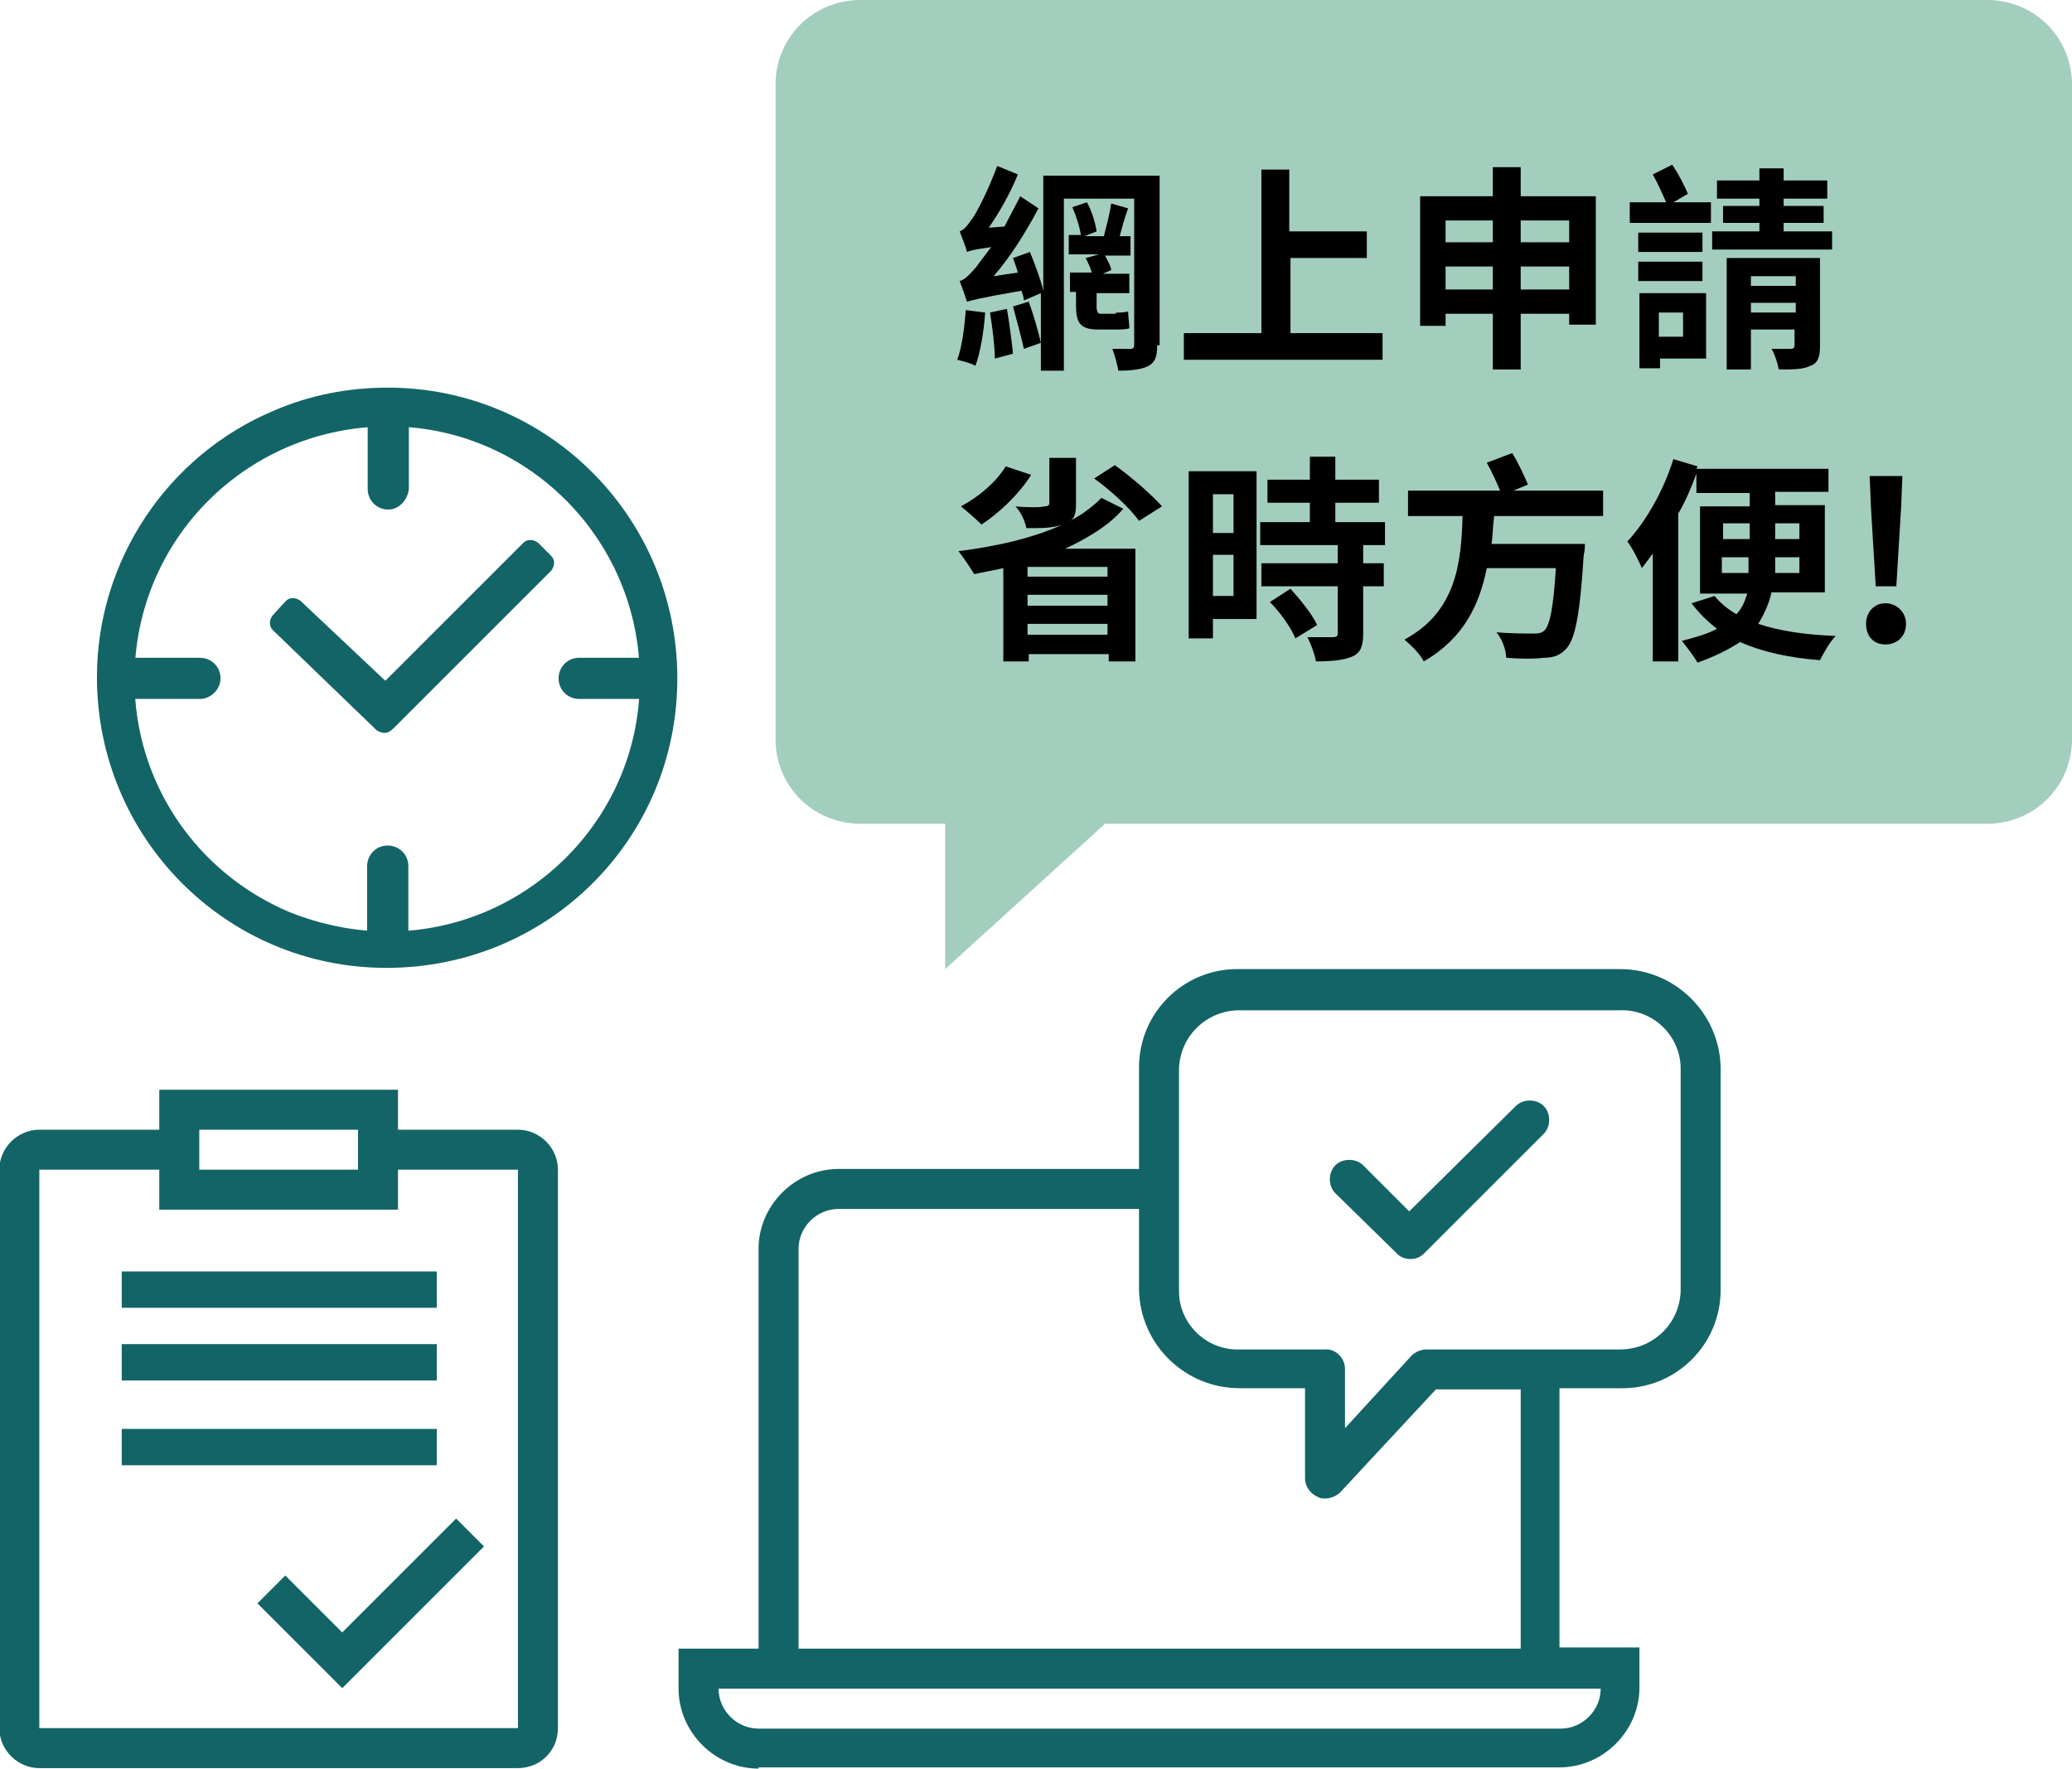 <?xml version="1.0" encoding="utf-8"?>
<!-- Generator: Adobe Illustrator 25.4.1, SVG Export Plug-In . SVG Version: 6.00 Build 0)  -->
<svg version="1.1" id="Layer_1" xmlns="http://www.w3.org/2000/svg" xmlns:xlink="http://www.w3.org/1999/xlink" x="0px" y="0px"
	 viewBox="0 0 171 146" style="enable-background:new 0 0 171 146;" xml:space="preserve">
<style type="text/css">
	.st0{fill:#A3CEBD;}
	.st1{fill:#136467;}
	.st2{enable-background:new    ;}
</style>
<g id="wfo-saving-time-tc" transform="translate(-176.498 -399)">
	<path id="Union_234" class="st0" d="M254.5,467h-7c-3.9,0-7-3.1-7-7l0,0v-54c0-3.9,3.1-7,7-7h93c3.9,0,7,3.1,7,7v54
		c0,3.9-3.1,7-7,7l0,0h-72.8l-13.2,12V467z"/>
	<g id="Group_17011" transform="translate(176.244 488.76)">
		<path id="Exclusion_1" class="st1" d="M43,56.2H3.5c-1.8,0-3.3-1.5-3.3-3.3V6.8c0-1.8,1.5-3.3,3.3-3.3h9.9V0.2h19.7v3.3H43
			c1.8,0,3.3,1.5,3.3,3.3v46.1C46.3,54.8,44.8,56.2,43,56.2z M3.5,6.8v46.1H43V6.8h-9.9v3.3H13.4V6.8L3.5,6.8L3.5,6.8z M16.7,3.5
			L16.7,3.5v3.3h13.1V3.5L16.7,3.5L16.7,3.5z"/>
		<path id="Union_229" class="st1" d="M10.3,18.2v-3h26v3H10.3z"/>
		<path id="Union_230" class="st1" d="M10.3,24.2v-3h26v3H10.3z"/>
		<path id="Union_231" class="st1" d="M10.3,31.2v-3h26v3H10.3z"/>
		<path id="Union_232" class="st1" d="M21.5,42.6l2.3-2.3l4.7,4.7l9.4-9.4l2.3,2.3L28.5,49.6L21.5,42.6z"/>
	</g>
	<g id="Group_13673" transform="translate(184.498 431)">
		<g id="Group_1662" transform="translate(22.344 0.363)">
			<path id="Line_203" class="st1" d="M1.7,9.7C0.7,9.7,0,8.9,0,8c0,0,0,0,0,0V1.7C0,0.7,0.7,0,1.7,0c0.9,0,1.7,0.7,1.7,1.7
				c0,0,0,0,0,0V8C3.3,8.9,2.6,9.7,1.7,9.7C1.7,9.7,1.7,9.7,1.7,9.7z"/>
		</g>
		<path id="Line_204" class="st1" d="M24,47.6c-0.9,0-1.7-0.7-1.7-1.7c0,0,0,0,0,0v-6.4c0-0.9,0.7-1.7,1.7-1.7
			c0.9,0,1.7,0.7,1.7,1.7c0,0,0,0,0,0V46C25.7,46.9,24.9,47.6,24,47.6C24,47.6,24,47.6,24,47.6z"/>
		<path id="Line_205" class="st1" d="M8.5,25.7H2.1c-0.9,0-1.7-0.7-1.7-1.7c0,0,0,0,0,0c0-0.9,0.7-1.7,1.7-1.7h6.4
			c0.9,0,1.7,0.7,1.7,1.7c0,0,0,0,0,0C10.2,24.9,9.4,25.7,8.5,25.7C8.5,25.7,8.5,25.7,8.5,25.7z"/>
		<path id="Line_206" class="st1" d="M46.1,25.7h-6.3c-0.9,0-1.7-0.7-1.7-1.7c0,0,0,0,0,0c0-0.9,0.7-1.7,1.7-1.7h6.3
			c0.9,0,1.7,0.7,1.7,1.7c0,0,0,0,0,0C47.7,24.9,47,25.7,46.1,25.7C46.1,25.7,46.1,25.7,46.1,25.7z"/>
		<path id="Path_1556" class="st1" d="M24,0c13.2,0,23.9,10.7,23.9,24s-10.7,23.9-24,23.9S0,37.1,0,23.9c0-9.6,5.8-18.3,14.6-22
			C17.6,0.6,20.8,0,24,0z M24,44.9c11.5,0,20.9-9.4,20.8-20.9c0-11.5-9.4-20.9-20.9-20.8S3.1,12.5,3.1,24.1c0,8.4,5,15.9,12.8,19.2
			C18.4,44.3,21.2,44.9,24,44.9L24,44.9z"/>
		<path id="Path_1557" class="st1" d="M23.8,27.6l-8.7-8.2l1.1-1.2l7.6,7.2l11.9-11.9l1.1,1.1L23.8,27.6z"/>
		<path id="Path_1557_-_Outline" class="st1" d="M23.7,28.5c-0.2,0-0.4-0.1-0.6-0.2L14.5,20c-0.3-0.3-0.3-0.8,0-1.2l1.1-1.2
			c0.3-0.3,0.8-0.3,1.2,0l7,6.6l11.4-11.4c0.3-0.3,0.8-0.3,1.2,0c0,0,0,0,0,0l1.1,1.1c0.3,0.3,0.3,0.8,0,1.2c0,0,0,0,0,0l-13,13
			C24.2,28.4,24,28.5,23.7,28.5z M23.4,26.2l0.3,0.3l0.3-0.3C23.8,26.3,23.6,26.3,23.4,26.2L23.4,26.2z"/>
	</g>
	<path id="Union_228" class="st1" d="M239.1,545c-3.6,0-6.6-3-6.6-6.6v-3.3h6.6v-33c0-3.6,3-6.6,6.6-6.6h24.8v-8.4
		c0-4.5,3.7-8.2,8.3-8.1h31.4c4.5,0,8.2,3.6,8.3,8.1v18.4c0,4.5-3.7,8.2-8.3,8.1h-5v21.4h6.6v3.3c0,3.6-3,6.6-6.6,6.6H239.1z
		 M239.1,541.7h66.2c1.8,0,3.3-1.5,3.3-3.3h-4.8h-0.1h-62.9c0,0-0.1,0-0.1,0h-4.9C235.8,540.2,237.3,541.7,239.1,541.7z
		 M242.4,502.1v33H302v-21.4h-7l-7.9,8.5c-0.3,0.3-0.8,0.5-1.2,0.5c0,0-0.1,0-0.1,0c-0.2,0-0.3,0-0.5-0.1c-0.2-0.1-0.4-0.2-0.6-0.4
		c-0.3-0.3-0.5-0.7-0.5-1.2v-7.4h-5.4c-4.5,0-8.2-3.6-8.3-8.1v-6.7h-24.8C243.9,498.8,242.4,500.3,242.4,502.1z M287.5,512v4.9
		l5.5-6c0.3-0.3,0.8-0.5,1.2-0.5h16c2.7,0,4.9-2.1,5-4.8v-18.4c0-2.7-2.3-4.9-5-4.8h-31.4c-2.7,0-4.9,2.1-5,4.8v18.4
		c0,2.7,2.3,4.9,5,4.8h7C286.7,510.3,287.5,511.1,287.5,512C287.5,512,287.5,512,287.5,512z M291.7,502.4l-5-4.9
		c-0.6-0.6-0.6-1.7,0-2.3c0.6-0.6,1.7-0.6,2.3,0l0,0l3.8,3.8l8.8-8.7c0.6-0.6,1.7-0.6,2.3,0c0.6,0.6,0.6,1.7,0,2.3l-9.9,9.9
		C293.4,503.1,292.3,503.1,291.7,502.4C291.7,502.4,291.7,502.4,291.7,502.4L291.7,502.4z"/>
	<g class="st2">
		<path d="M257.8,424.8c-0.1,1.6-0.4,3.3-0.8,4.4c-0.3-0.2-1.1-0.4-1.5-0.5c0.4-1.1,0.6-2.7,0.7-4.1L257.8,424.8z M272,427.5
			c0,1-0.2,1.4-0.7,1.7c-0.6,0.3-1.4,0.4-2.5,0.4c-0.1-0.5-0.3-1.3-0.5-1.8c0.6,0,1.3,0,1.5,0c0.2,0,0.3-0.1,0.3-0.3v-12.1h-5.8
			v14.2h-1.9v-6.4l-1.4,0.6c0-0.2-0.1-0.5-0.2-0.8c-3.5,0.6-4.1,0.8-4.5,0.9c-0.1-0.3-0.4-1.2-0.6-1.7c0.4-0.1,0.8-0.5,1.4-1.2
			c0.2-0.3,0.6-0.8,1.2-1.6c-1.4,0.2-1.8,0.3-2,0.4c-0.1-0.4-0.4-1.2-0.6-1.7c0.3-0.1,0.6-0.4,1-1c0.4-0.5,1.4-2.5,2.1-4.4l1.7,0.7
			c-0.6,1.5-1.5,3.1-2.4,4.4l1.3-0.1c0.4-0.8,0.9-1.7,1.3-2.5l1.5,1c-1,1.9-2.3,4-3.7,5.6l2-0.3c-0.1-0.4-0.3-0.9-0.4-1.2l1.4-0.5
			c0.4,1,0.9,2.3,1.1,3.2v-9.5h9.6V427.5z M259.6,424.5c0.2,1.2,0.4,2.7,0.5,3.7l-1.5,0.4c0-1-0.2-2.6-0.4-3.8L259.6,424.5z
			 M261.4,423.9c0.4,1.1,0.8,2.5,1,3.4l-1.4,0.5c-0.2-0.9-0.6-2.4-0.9-3.5L261.4,423.9z M268.6,424.8c0.3,0,0.8,0,1-0.1
			c0,0.4,0.1,1,0.1,1.4c-0.3,0.1-0.7,0.1-1.1,0.1h-1.5c-1.5,0-1.8-0.6-1.8-2v-1.1h-0.5v-1.6h1.8c-0.1-0.4-0.3-0.8-0.5-1.2l1.1-0.3
			h-2.5v-1.6h1c-0.1-0.7-0.4-1.6-0.7-2.3l1.2-0.4c0.4,0.7,0.7,1.7,0.8,2.4l-1,0.4h1.6c0.2-0.8,0.5-1.9,0.6-2.7l1.4,0.4
			c-0.3,0.8-0.5,1.6-0.7,2.3h0.9v1.6h-2.1c0.2,0.4,0.5,0.9,0.5,1.2l-0.7,0.3h2.2v1.6H267v1.1c0,0.4,0.1,0.6,0.3,0.6H268.6z"/>
		<path d="M290.6,426.5v2.2h-16.4v-2.2h6.4V413h2.3v5.1h6.4v2.2H283v6.2H290.6z"/>
		<path d="M308.2,415.1v10.7H306v-0.9h-4v4.6h-2.3v-4.6h-3.9v1h-2.1v-10.7h6v-2.4h2.3v2.4H308.2z M295.8,417.2v1.8h3.9v-1.8H295.8z
			 M299.7,422.9V421h-3.9v1.9H299.7z M302,417.2v1.8h4v-1.8H302z M306,422.9V421h-4v1.9H306z"/>
		<path d="M314.6,415.7h3.1v1.7h-6.7v-1.7h3c-0.3-0.7-0.7-1.6-1.1-2.3l1.6-0.8c0.5,0.7,1,1.7,1.3,2.4L314.6,415.7z M317.2,428.6
			h-3.7v0.8h-1.7v-6.2h5.5V428.6z M317,419.8h-5.3v-1.6h5.3V419.8z M311.7,420.6h5.3v1.6h-5.3V420.6z M313.4,424.8v2h2v-2H313.4z
			 M327.7,418.1v1.5h-9.9v-1.5h3.9v-0.7h-3v-1.4h3v-0.6h-3.5v-1.5h3.5v-1h2v1h3.6v1.5h-3.6v0.6h3.3v1.4h-3.3v0.7H327.7z
			 M326.7,427.6c0,0.9-0.2,1.4-0.8,1.6c-0.6,0.3-1.4,0.3-2.6,0.3c-0.1-0.5-0.3-1.2-0.6-1.7c0.7,0,1.4,0,1.6,0c0.2,0,0.3-0.1,0.3-0.3
			v-1.3H321v3.3h-2v-9.2h7.7V427.6z M321,421.8v0.8h3.7v-0.8H321z M324.7,424.8V424H321v0.8H324.7z"/>
	</g>
	<g class="st2">
		<path d="M269.2,441c-1.2,1.4-2.9,2.4-4.8,3.3h5.8v9.3h-2.2V453h-6.6v0.6h-2.1v-7.7c-0.8,0.2-1.6,0.3-2.4,0.5
			c-0.3-0.5-0.9-1.4-1.3-1.9c3.2-0.4,6.2-1.1,8.6-2.2l0,0c-0.8,0.3-1.7,0.3-3,0.3c-0.1-0.6-0.5-1.4-0.9-1.8c0.9,0.1,2.1,0.1,2.4,0
			c0.3,0,0.4-0.1,0.4-0.3v-3.7h2.2v3.8c0,0.7-0.1,1.2-0.5,1.4c1-0.5,1.9-1.2,2.6-1.9L269.2,441z M261.6,438.2
			c-1,1.6-2.7,3.2-4.1,4.1c-0.4-0.4-1.2-1.1-1.7-1.5c1.5-0.8,2.9-2,3.7-3.3L261.6,438.2z M267.9,445.8h-6.6v0.8h6.6V445.8z
			 M261.3,449h6.6v-0.9h-6.6V449z M267.9,451.4v-0.9h-6.6v0.9H267.9z M268.5,437.4c1.4,1,3,2.4,3.9,3.4l-1.9,1.2
			c-0.7-1-2.3-2.5-3.7-3.5L268.5,437.4z"/>
		<path d="M280.3,450.1h-3.7v1.6h-2v-13.8h5.6V450.1z M276.6,439.8v3.2h1.7v-3.2H276.6z M278.3,448.2v-3.4h-1.7v3.4H278.3z M289,444
			v1.5h1.7v1.9H289v3.9c0,1-0.2,1.6-0.9,1.9c-0.7,0.3-1.7,0.4-3,0.4c-0.1-0.6-0.4-1.4-0.7-2c0.9,0,1.9,0,2.1,0
			c0.3,0,0.4-0.1,0.4-0.3v-3.9h-6.3v-1.9h6.3V444h-6.4v-1.9h4.1v-1.6h-3.5v-1.9h3.5v-1.9h2.1v1.9h3.6v1.9h-3.6v1.6h4.1v1.9H289z
			 M283,447.6c0.8,0.9,1.8,2.1,2.2,3l-1.8,1.1c-0.3-0.8-1.2-2.1-2.1-3L283,447.6z"/>
		<path d="M299.8,441.7c-0.1,0.7-0.1,1.4-0.2,2.2h7.7c0,0,0,0.6-0.1,0.9c-0.3,4.9-0.7,6.9-1.4,7.7c-0.5,0.6-1.1,0.8-1.9,0.8
			c-0.7,0.1-1.9,0.1-3.1,0c0-0.6-0.3-1.5-0.8-2.1c1.2,0.1,2.5,0.1,3,0.1c0.4,0,0.6,0,0.9-0.2c0.5-0.4,0.8-1.9,1-5.2h-5.7
			c-0.6,3-1.9,5.8-5.2,7.7c-0.3-0.6-1-1.3-1.6-1.8c4.3-2.3,4.7-6.4,4.8-10.2h-4.5v-2.1h7.6c-0.3-0.7-0.7-1.6-1.1-2.3l2.1-0.8
			c0.5,0.8,1,1.9,1.3,2.6l-1.2,0.5h7.4v2.1H299.8z"/>
		<path d="M322.7,447.9c-0.2,0.9-0.6,1.8-1.1,2.6c1.8,0.6,3.9,0.9,6.4,1c-0.5,0.5-1,1.4-1.3,2c-2.6-0.2-4.8-0.7-6.6-1.5
			c-0.9,0.6-2.1,1.2-3.5,1.7c-0.3-0.5-0.9-1.3-1.3-1.8c1.2-0.3,2.2-0.6,2.9-1c-0.8-0.6-1.5-1.3-2.1-2.1l1.9-0.6
			c0.5,0.6,1.1,1.1,1.8,1.5c0.5-0.5,0.7-1.1,0.9-1.7h-3.9v-7.2h4.1v-1.1h-4.4v-1.6c-0.4,1.1-0.9,2.3-1.5,3.3v12.2h-2.1v-8.9
			c-0.3,0.4-0.6,0.8-0.9,1.2c-0.2-0.5-0.8-1.7-1.2-2.2c1.5-1.6,3-4.2,3.8-6.8l2,0.6l-0.1,0.2h10.9v1.9H323v1.1h4.1v7.2H322.7z
			 M318.7,443.5h2.2v-1.3h-2.2V443.5z M320.8,446.3c0-0.2,0-0.5,0-0.7V445h-2.2v1.3H320.8z M325,445h-2v0.6c0,0.2,0,0.5,0,0.7h2V445
			z M323,442.2v1.3h2v-1.3H323z"/>
		<path d="M330.5,450.5c0-1,0.7-1.7,1.6-1.7s1.7,0.7,1.7,1.7c0,1-0.7,1.7-1.7,1.7S330.5,451.5,330.5,450.5z M330.9,440.8l-0.1-2.5
			h2.7l-0.1,2.5l-0.4,6.6h-1.7L330.9,440.8z"/>
	</g>
</g>
</svg>
